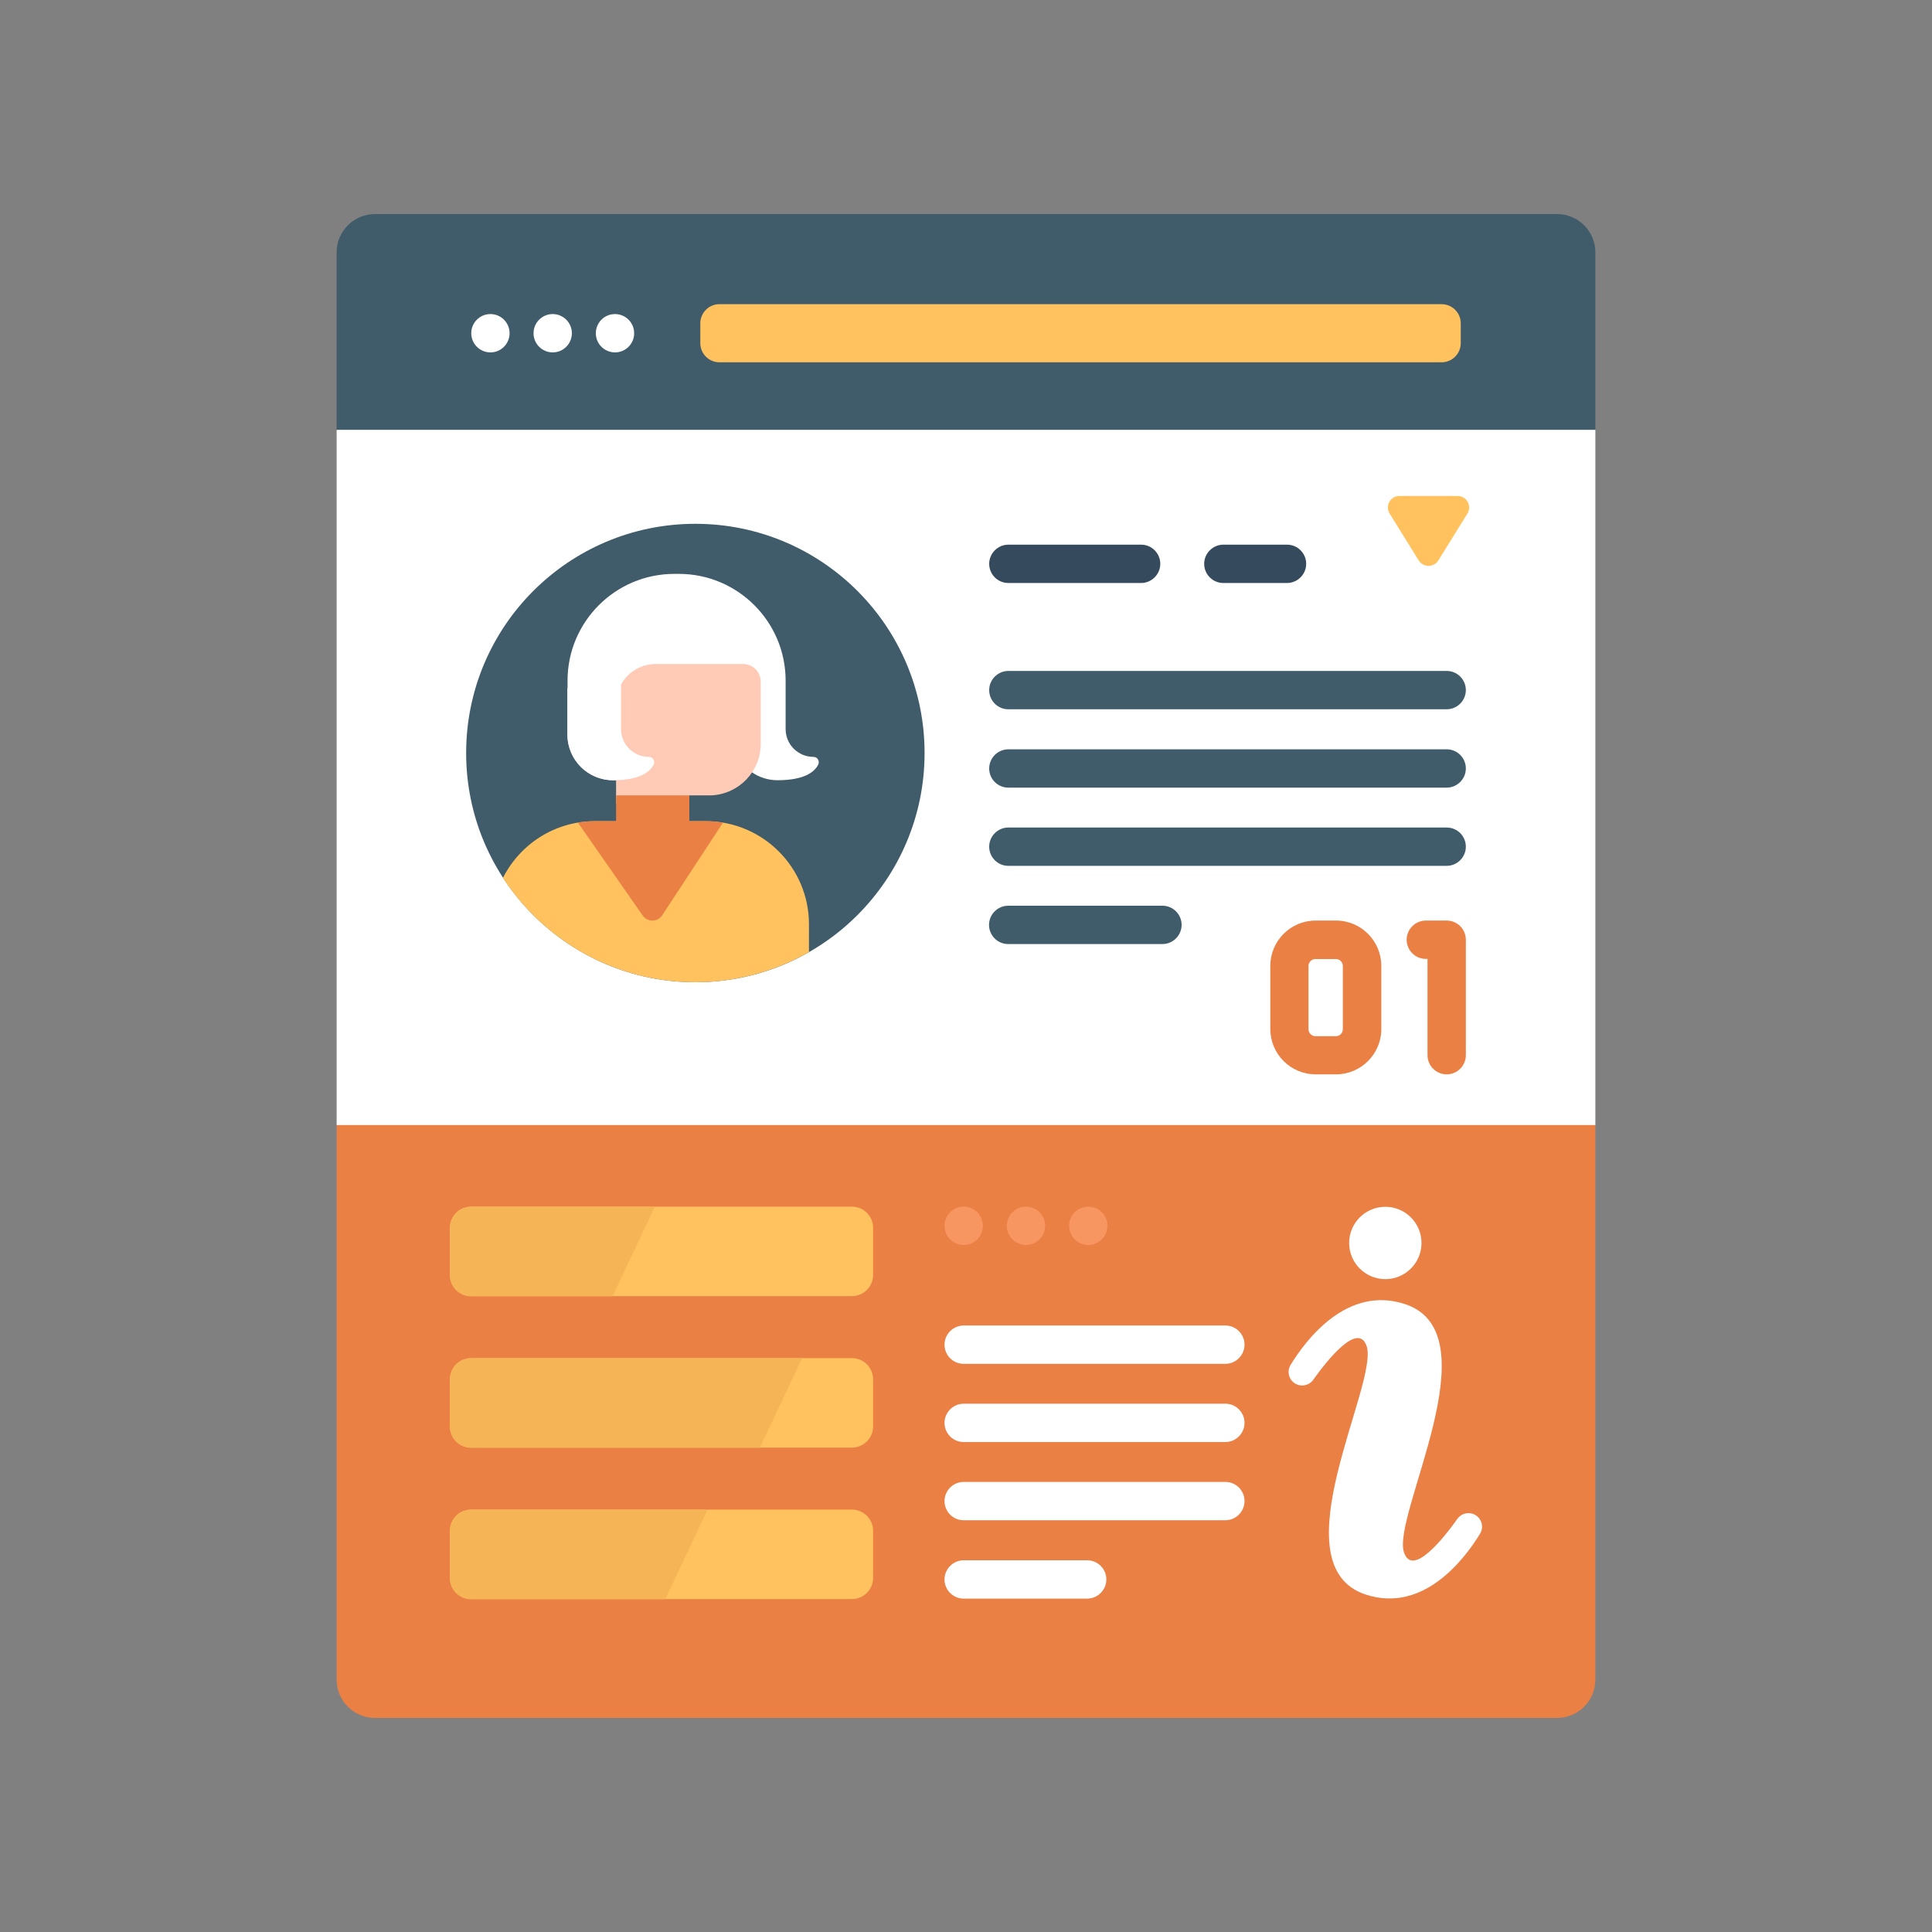 <?xml version="1.0" encoding="UTF-8"?>
<svg id="uuid-25052595-e14c-4ce8-814b-8bb22fac5d98" data-name="Layer 1" xmlns="http://www.w3.org/2000/svg" viewBox="0 0 125 125">
  <rect x="0" y="0" width="125" height="125" fill="#808080" stroke="none"/>
  <defs>
    <style>
      .uuid-be7552e9-83a7-4c94-a35b-badf72d3d28e {
        fill: #ffcbb6;
      }

      .uuid-874640b9-8433-4714-ab20-9d234acfad14 {
        fill: #f79661;
      }

      .uuid-f2e936bc-99f7-4604-b096-df0183fb95c7 {
        fill: #fff;
      }

      .uuid-5b22d43a-341c-4e5e-8bdd-c5cafafdcdf6 {
        fill: #364a5e;
      }

      .uuid-59291b5b-fca2-4767-ac76-a194f0748a41 {
        fill: #f5b557;
      }

      .uuid-3d2fe106-34d1-4d47-be8c-b29e660bd3e9 {
        fill: #405c6b;
      }

      .uuid-61746002-2e05-4e3c-94c6-8d5774c21c38 {
        fill: #ffc25e;
      }

      .uuid-b7208ab1-959e-4cfb-8bb7-22884d0559e0 {
        fill: #eb8045;
      }
    </style>
  </defs>
  <path class="uuid-b7208ab1-959e-4cfb-8bb7-22884d0559e0" d="M103.22,72.78v35.89c0,1.37-1.11,2.48-2.48,2.48H24.26c-1.37,0-2.48-1.11-2.48-2.48v-35.89l40.72-4.97,40.72,4.97Z"/>
  <path class="uuid-f2e936bc-99f7-4604-b096-df0183fb95c7" d="M103.22,27.81v44.98H21.78V27.81l41.82-4.97,39.63,4.97Z"/>
  <path class="uuid-3d2fe106-34d1-4d47-be8c-b29e660bd3e9" d="M103.22,27.81v-11.48c0-1.37-1.11-2.48-2.48-2.48H24.26c-1.37,0-2.48,1.11-2.48,2.48v11.48h81.45Z"/>
  <circle class="uuid-f2e936bc-99f7-4604-b096-df0183fb95c7" cx="31.73" cy="21.56" r="1.24"/>
  <circle class="uuid-f2e936bc-99f7-4604-b096-df0183fb95c7" cx="35.76" cy="21.56" r="1.24"/>
  <circle class="uuid-f2e936bc-99f7-4604-b096-df0183fb95c7" cx="39.79" cy="21.56" r="1.24"/>
  <path class="uuid-61746002-2e05-4e3c-94c6-8d5774c21c38" d="M46.55,23.44h46.72c.69,0,1.24-.56,1.24-1.24v-1.28c0-.69-.56-1.24-1.24-1.24h-46.72c-.69,0-1.24.56-1.24,1.24v1.28c0,.69.56,1.24,1.24,1.24h0Z"/>
  <path class="uuid-61746002-2e05-4e3c-94c6-8d5774c21c38" d="M93.06,36.26l1.88-3.03c.31-.5-.05-1.14-.63-1.14h-3.77c-.58,0-.94.64-.63,1.14l1.88,3.03c.29.47.97.47,1.27,0Z"/>
  <circle class="uuid-3d2fe106-34d1-4d47-be8c-b29e660bd3e9" cx="44.99" cy="48.72" r="14.83"/>
  <path class="uuid-f2e936bc-99f7-4604-b096-df0183fb95c7" d="M43.61,37.13h.31c3.81,0,6.91,3.09,6.91,6.91v3.13c0,1,.81,1.8,1.8,1.8.26,0,.42.27.31.5-.22.44-.85,1.01-2.63,1.01-.64,0-1.23-.2-1.71-.55-.62.35-1.34.55-2.1.55h-6.83c-1.63,0-2.95-1.32-2.95-2.95v-3.49c0-3.81,3.09-6.91,6.91-6.91h0Z"/>
  <path class="uuid-61746002-2e05-4e3c-94c6-8d5774c21c38" d="M52.34,59.8v1.8c-2.17,1.24-4.68,1.95-7.35,1.95-2.48,0-4.81-.61-6.87-1.68-2.27-1.19-4.19-2.94-5.58-5.07,1.1-2.18,3.35-3.67,5.96-3.67h7.16c3.69,0,6.68,2.99,6.68,6.67h0Z"/>
  <path class="uuid-b7208ab1-959e-4cfb-8bb7-22884d0559e0" d="M37.39,53.22l4.19,6.01c.31.45.98.44,1.27-.02l3.93-5.99c-.37-.06-.74-.09-1.12-.09h-7.16c-.38,0-.75.03-1.12.09h0Z"/>
  <path class="uuid-be7552e9-83a7-4c94-a35b-badf72d3d28e" d="M39.86,45.51v6.48h4.74v-.53h1.27s.1,0,.15,0c1.78-.08,3.2-1.54,3.2-3.34v-4.01c0-.64-.52-1.15-1.15-1.15h-5.65c-1.41,0-2.55,1.14-2.55,2.55Z"/>
  <path class="uuid-b7208ab1-959e-4cfb-8bb7-22884d0559e0" d="M39.86,51.47v1.66c0,.65.27,1.25.69,1.68.44.44,1.05.71,1.73.69,1.3-.03,2.32-1.12,2.32-2.42v-1.62h-4.74Z"/>
  <path class="uuid-f2e936bc-99f7-4604-b096-df0183fb95c7" d="M40.18,42.88v4.29c0,1,.81,1.8,1.8,1.8.26,0,.42.27.31.5-.22.44-.85,1.01-2.63,1.01-1.63,0-2.95-1.32-2.95-2.95v-2.99l3.47-1.66Z"/>
  <path class="uuid-5b22d43a-341c-4e5e-8bdd-c5cafafdcdf6" d="M73.83,37.72h-8.59c-.69,0-1.24-.56-1.24-1.24s.56-1.24,1.24-1.24h8.59c.69,0,1.24.56,1.24,1.24s-.56,1.24-1.24,1.24Z"/>
  <path class="uuid-5b22d43a-341c-4e5e-8bdd-c5cafafdcdf6" d="M83.27,37.72h-4.12c-.69,0-1.24-.56-1.24-1.24s.56-1.24,1.24-1.24h4.12c.69,0,1.24.56,1.24,1.24s-.56,1.24-1.24,1.24Z"/>
  <path class="uuid-3d2fe106-34d1-4d47-be8c-b29e660bd3e9" d="M93.6,45.89h-28.36c-.69,0-1.24-.56-1.24-1.24s.56-1.24,1.24-1.24h28.36c.69,0,1.24.56,1.24,1.24s-.56,1.24-1.24,1.24Z"/>
  <path class="uuid-3d2fe106-34d1-4d47-be8c-b29e660bd3e9" d="M93.6,50.96h-28.36c-.69,0-1.24-.56-1.24-1.24s.56-1.24,1.24-1.24h28.36c.69,0,1.24.56,1.24,1.24s-.56,1.24-1.24,1.24Z"/>
  <path class="uuid-3d2fe106-34d1-4d47-be8c-b29e660bd3e9" d="M93.6,56.02h-28.36c-.69,0-1.24-.56-1.24-1.24s.56-1.24,1.24-1.24h28.36c.69,0,1.24.56,1.24,1.24s-.56,1.24-1.24,1.24Z"/>
  <path class="uuid-3d2fe106-34d1-4d47-be8c-b29e660bd3e9" d="M75.21,61.08h-9.98c-.69,0-1.24-.56-1.24-1.24s.56-1.24,1.24-1.24h9.98c.69,0,1.24.56,1.24,1.24s-.56,1.24-1.24,1.24Z"/>
  <path class="uuid-b7208ab1-959e-4cfb-8bb7-22884d0559e0" d="M86.44,69.51h-1.32c-1.62,0-2.93-1.32-2.93-2.93v-4.09c0-1.62,1.32-2.93,2.93-2.93h1.32c1.62,0,2.93,1.32,2.93,2.93v4.09c0,1.62-1.32,2.93-2.93,2.93ZM85.11,62.05c-.25,0-.45.2-.45.45v4.09c0,.25.2.45.45.45h1.32c.25,0,.45-.2.45-.45v-4.09c0-.25-.2-.45-.45-.45h-1.32Z"/>
  <path class="uuid-b7208ab1-959e-4cfb-8bb7-22884d0559e0" d="M93.6,69.51c-.69,0-1.24-.56-1.24-1.24v-6.23h-.11c-.69,0-1.24-.56-1.24-1.24s.56-1.24,1.24-1.24h1.35c.69,0,1.24.56,1.24,1.24v7.47c0,.69-.56,1.24-1.24,1.24Z"/>
  <path class="uuid-61746002-2e05-4e3c-94c6-8d5774c21c38" d="M55.12,83.86h-24.64c-.75,0-1.37-.61-1.37-1.37v-3.05c0-.75.61-1.37,1.37-1.37h24.64c.75,0,1.37.61,1.37,1.37v3.05c0,.75-.61,1.37-1.37,1.37Z"/>
  <path class="uuid-59291b5b-fca2-4767-ac76-a194f0748a41" d="M42.36,78.08h-11.88c-.75,0-1.37.61-1.37,1.37v3.05c0,.75.61,1.37,1.37,1.37h9.15l2.73-5.78Z"/>
  <path class="uuid-61746002-2e05-4e3c-94c6-8d5774c21c38" d="M55.12,93.66h-24.64c-.75,0-1.37-.61-1.37-1.37v-3.05c0-.75.61-1.37,1.37-1.37h24.64c.75,0,1.37.61,1.37,1.37v3.05c0,.75-.61,1.37-1.37,1.37Z"/>
  <path class="uuid-59291b5b-fca2-4767-ac76-a194f0748a41" d="M51.89,87.88h-21.41c-.75,0-1.37.61-1.37,1.37v3.05c0,.75.61,1.37,1.37,1.37h18.68l2.73-5.78Z"/>
  <path class="uuid-61746002-2e05-4e3c-94c6-8d5774c21c38" d="M55.12,103.46h-24.64c-.75,0-1.37-.61-1.37-1.37v-3.05c0-.75.61-1.37,1.37-1.37h24.64c.75,0,1.37.61,1.37,1.37v3.05c0,.75-.61,1.37-1.37,1.37Z"/>
  <path class="uuid-59291b5b-fca2-4767-ac76-a194f0748a41" d="M45.77,97.68h-15.29c-.75,0-1.37.61-1.37,1.37v3.05c0,.75.61,1.37,1.37,1.37h12.56l2.73-5.78Z"/>
  <path class="uuid-f2e936bc-99f7-4604-b096-df0183fb95c7" d="M79.28,88.24h-16.93c-.69,0-1.24-.56-1.24-1.24s.56-1.24,1.24-1.24h16.93c.69,0,1.24.56,1.24,1.24s-.56,1.24-1.24,1.24Z"/>
  <path class="uuid-f2e936bc-99f7-4604-b096-df0183fb95c7" d="M79.28,93.3h-16.93c-.69,0-1.24-.56-1.24-1.24s.56-1.24,1.24-1.24h16.93c.69,0,1.24.56,1.24,1.24s-.56,1.24-1.24,1.24Z"/>
  <path class="uuid-f2e936bc-99f7-4604-b096-df0183fb95c7" d="M79.28,98.36h-16.93c-.69,0-1.24-.56-1.24-1.24s.56-1.24,1.24-1.24h16.93c.69,0,1.24.56,1.24,1.24s-.56,1.24-1.24,1.24Z"/>
  <path class="uuid-f2e936bc-99f7-4604-b096-df0183fb95c7" d="M70.34,103.43h-7.99c-.69,0-1.24-.56-1.24-1.24s.56-1.24,1.24-1.24h7.99c.69,0,1.24.56,1.24,1.24s-.56,1.24-1.24,1.24Z"/>
  <circle class="uuid-874640b9-8433-4714-ab20-9d234acfad14" cx="62.35" cy="79.31" r="1.24"/>
  <circle class="uuid-874640b9-8433-4714-ab20-9d234acfad14" cx="66.38" cy="79.31" r="1.24"/>
  <circle class="uuid-874640b9-8433-4714-ab20-9d234acfad14" cx="70.41" cy="79.31" r="1.24"/>
  <path class="uuid-f2e936bc-99f7-4604-b096-df0183fb95c7" d="M95.47,98.03c-.39-.24-.9-.14-1.17.23-.91,1.28-2.91,3.79-3.46,2.19-.82-2.41,5.84-14.19.05-16.08-3.74-1.22-6.4,2.32-7.39,3.94-.25.41-.12.95.29,1.2.39.24.9.14,1.17-.23.91-1.28,2.91-3.79,3.46-2.19.82,2.41-5.84,14.19-.05,16.08,3.74,1.22,6.4-2.32,7.39-3.94.25-.41.12-.95-.29-1.2Z"/>
  <circle class="uuid-f2e936bc-99f7-4604-b096-df0183fb95c7" cx="89.63" cy="80.42" r="2.34"/>
</svg>